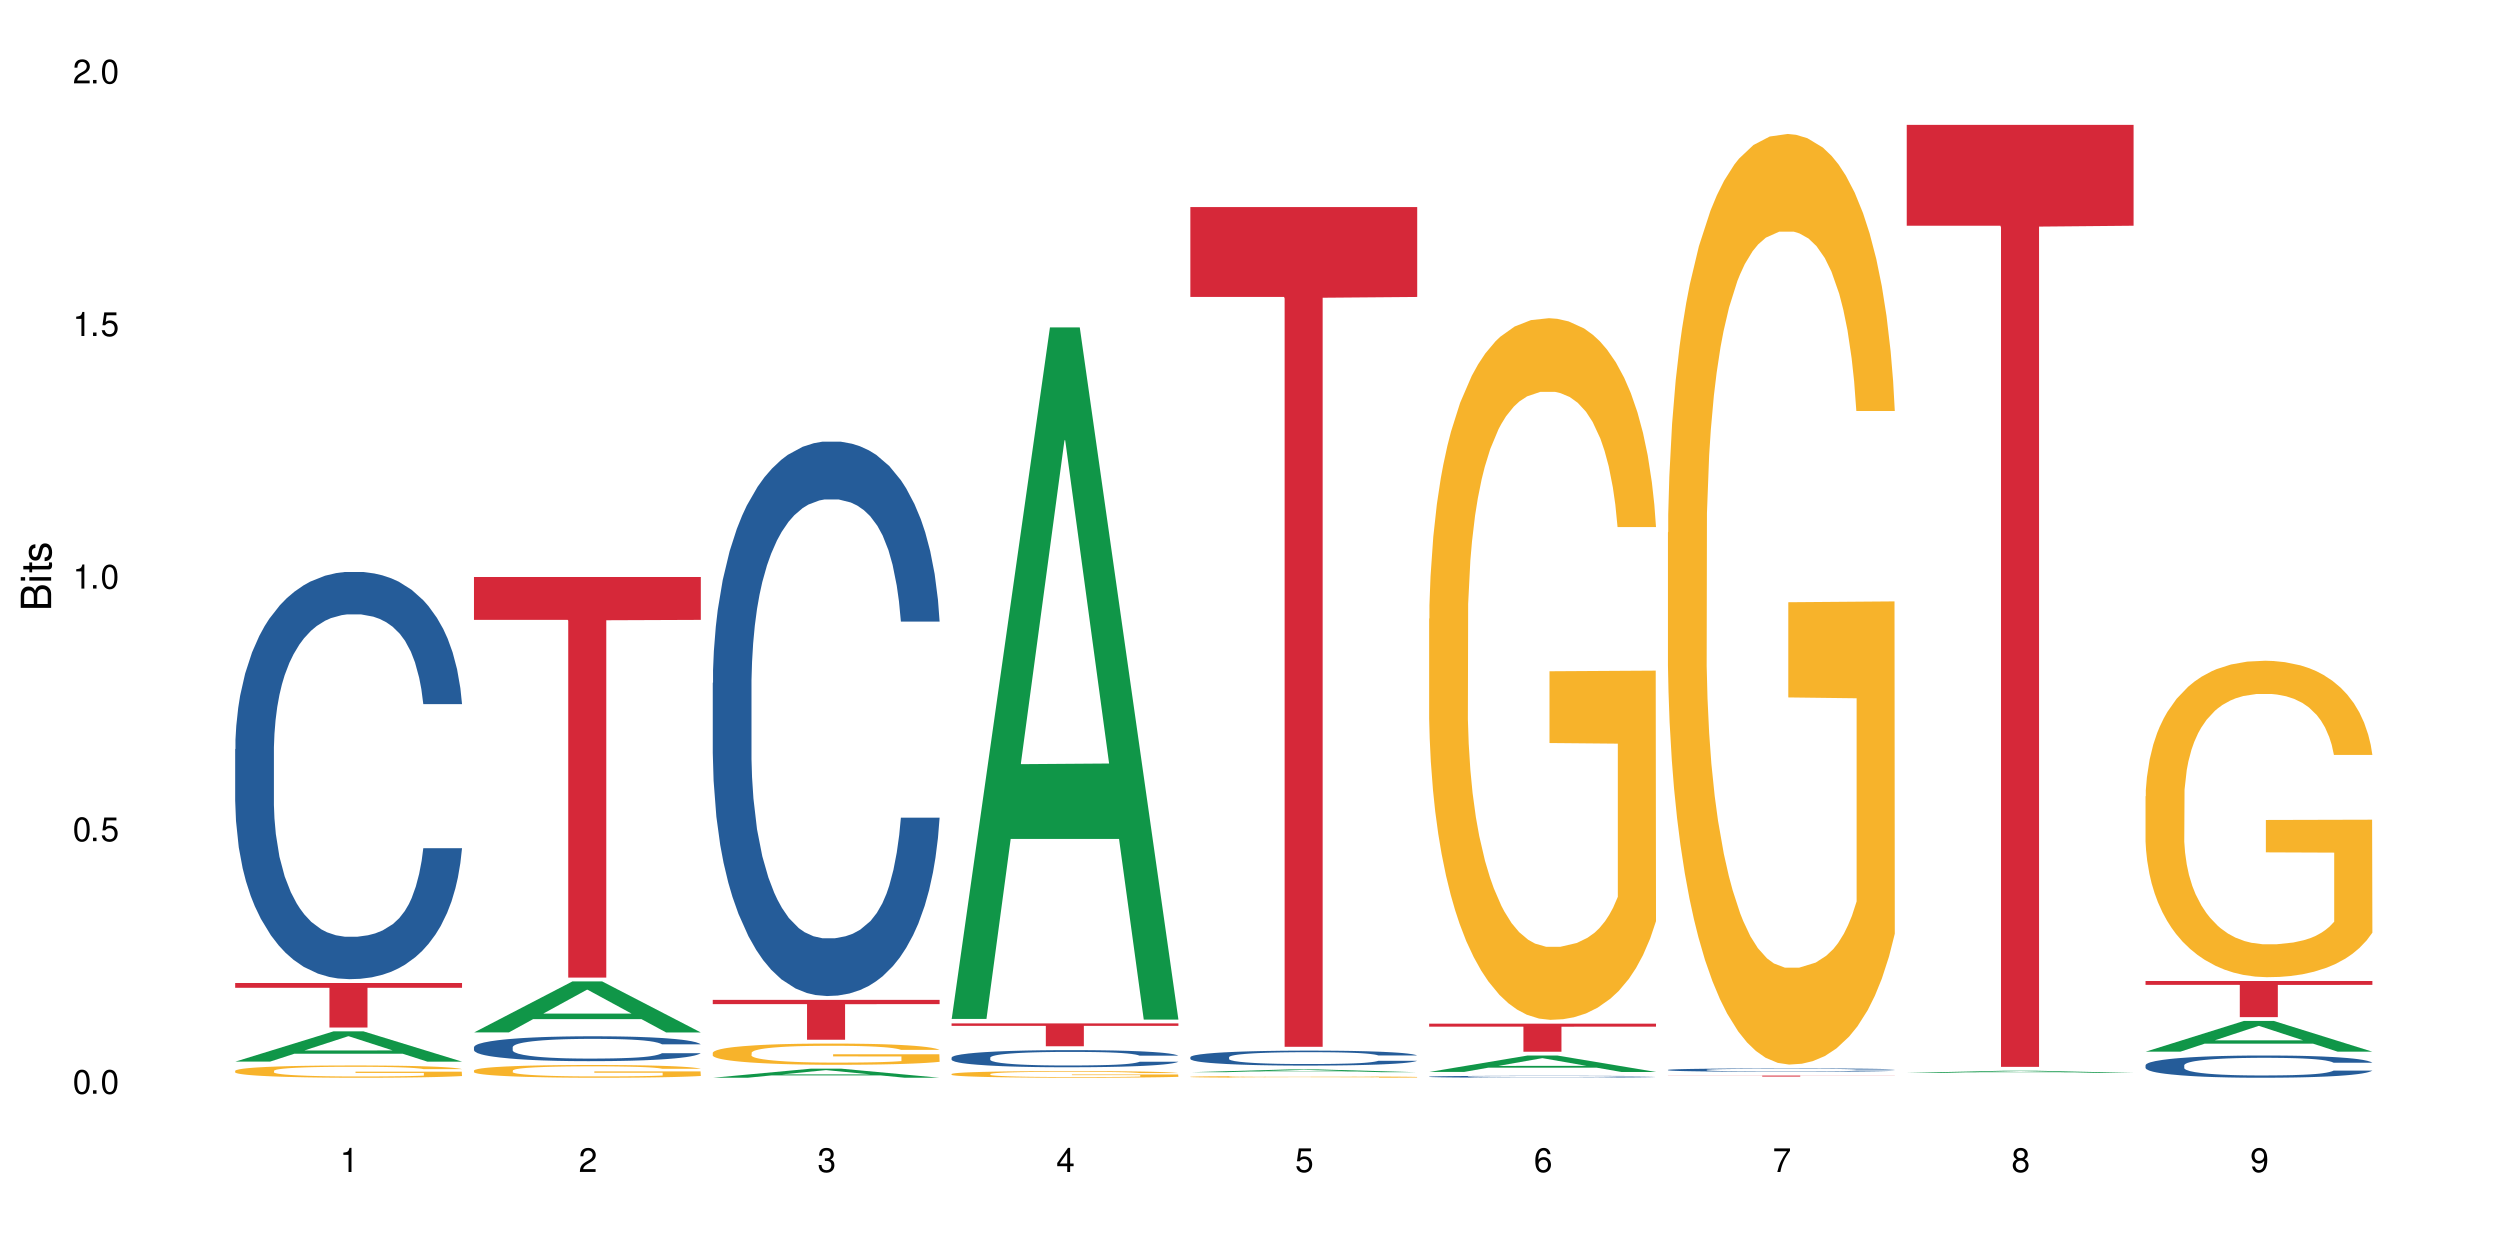 <?xml version="1.0" encoding="UTF-8"?>
<svg xmlns="http://www.w3.org/2000/svg" xmlns:xlink="http://www.w3.org/1999/xlink" width="720" height="360" viewBox="0 0 720 360">
<defs>
<g>
<g id="glyph-0-0">
</g>
<g id="glyph-0-1">
<path d="M 2.641 -6.938 C 2 -6.938 1.422 -6.656 1.078 -6.172 C 0.641 -5.562 0.406 -4.641 0.406 -3.359 C 0.406 -1.016 1.188 0.219 2.641 0.219 C 4.078 0.219 4.859 -1.016 4.859 -3.297 C 4.859 -4.641 4.656 -5.547 4.203 -6.172 C 3.844 -6.656 3.281 -6.938 2.641 -6.938 Z M 2.641 -6.188 C 3.547 -6.188 4 -5.25 4 -3.375 C 4 -1.406 3.562 -0.484 2.625 -0.484 C 1.734 -0.484 1.281 -1.438 1.281 -3.344 C 1.281 -5.25 1.734 -6.188 2.641 -6.188 Z M 2.641 -6.188 "/>
</g>
<g id="glyph-0-2">
<path d="M 1.828 -1 L 0.828 -1 L 0.828 0 L 1.828 0 Z M 1.828 -1 "/>
</g>
<g id="glyph-0-3">
<path d="M 4.562 -6.797 L 1.062 -6.797 L 0.547 -3.094 L 1.328 -3.094 C 1.719 -3.562 2.047 -3.734 2.578 -3.734 C 3.484 -3.734 4.062 -3.109 4.062 -2.094 C 4.062 -1.125 3.484 -0.531 2.578 -0.531 C 1.828 -0.531 1.375 -0.906 1.188 -1.672 L 0.328 -1.672 C 0.453 -1.109 0.547 -0.844 0.75 -0.594 C 1.125 -0.078 1.828 0.219 2.594 0.219 C 3.969 0.219 4.922 -0.781 4.922 -2.219 C 4.922 -3.562 4.031 -4.484 2.719 -4.484 C 2.25 -4.484 1.859 -4.359 1.469 -4.062 L 1.734 -5.969 L 4.562 -5.969 Z M 4.562 -6.797 "/>
</g>
<g id="glyph-0-4">
<path d="M 2.484 -4.938 L 2.484 0 L 3.328 0 L 3.328 -6.938 L 2.766 -6.938 C 2.469 -5.875 2.281 -5.734 0.984 -5.562 L 0.984 -4.938 Z M 2.484 -4.938 "/>
</g>
<g id="glyph-0-5">
<path d="M 4.859 -0.828 L 1.281 -0.828 C 1.359 -1.406 1.672 -1.781 2.5 -2.281 L 3.469 -2.828 C 4.406 -3.344 4.906 -4.062 4.906 -4.906 C 4.906 -5.484 4.672 -6.031 4.266 -6.406 C 3.859 -6.766 3.375 -6.938 2.719 -6.938 C 1.859 -6.938 1.219 -6.625 0.844 -6.031 C 0.609 -5.672 0.5 -5.234 0.484 -4.531 L 1.328 -4.531 C 1.359 -5.016 1.406 -5.281 1.531 -5.516 C 1.75 -5.938 2.188 -6.203 2.703 -6.203 C 3.469 -6.203 4.031 -5.641 4.031 -4.891 C 4.031 -4.344 3.719 -3.859 3.125 -3.516 L 2.234 -3 C 0.812 -2.172 0.406 -1.531 0.328 -0.016 L 4.859 -0.016 Z M 4.859 -0.828 "/>
</g>
<g id="glyph-0-6">
<path d="M 2.125 -3.188 L 2.578 -3.188 C 3.5 -3.188 3.984 -2.766 3.984 -1.922 C 3.984 -1.062 3.469 -0.531 2.594 -0.531 C 1.656 -0.531 1.203 -1 1.156 -2.016 L 0.312 -2.016 C 0.344 -1.453 0.438 -1.094 0.609 -0.781 C 0.953 -0.109 1.625 0.219 2.547 0.219 C 3.953 0.219 4.859 -0.625 4.859 -1.938 C 4.859 -2.828 4.516 -3.297 3.703 -3.594 C 4.344 -3.844 4.656 -4.328 4.656 -5.031 C 4.656 -6.219 3.875 -6.938 2.578 -6.938 C 1.203 -6.938 0.484 -6.172 0.453 -4.703 L 1.297 -4.703 C 1.312 -5.125 1.344 -5.359 1.453 -5.578 C 1.641 -5.969 2.062 -6.203 2.594 -6.203 C 3.344 -6.203 3.797 -5.75 3.797 -5 C 3.797 -4.516 3.609 -4.219 3.25 -4.047 C 3.016 -3.953 2.703 -3.922 2.125 -3.906 Z M 2.125 -3.188 "/>
</g>
<g id="glyph-0-7">
<path d="M 3.141 -1.672 L 3.141 0 L 3.984 0 L 3.984 -1.672 L 4.984 -1.672 L 4.984 -2.438 L 3.984 -2.438 L 3.984 -6.938 L 3.359 -6.938 L 0.266 -2.578 L 0.266 -1.672 Z M 3.141 -2.438 L 1 -2.438 L 3.141 -5.5 Z M 3.141 -2.438 "/>
</g>
<g id="glyph-0-8">
<path d="M 4.781 -5.125 C 4.609 -6.266 3.891 -6.938 2.844 -6.938 C 2.094 -6.938 1.422 -6.578 1.031 -5.953 C 0.594 -5.266 0.406 -4.422 0.406 -3.172 C 0.406 -2 0.578 -1.25 0.984 -0.641 C 1.359 -0.078 1.953 0.219 2.703 0.219 C 3.984 0.219 4.922 -0.75 4.922 -2.094 C 4.922 -3.375 4.062 -4.281 2.844 -4.281 C 2.172 -4.281 1.641 -4.031 1.281 -3.516 C 1.281 -5.234 1.828 -6.188 2.797 -6.188 C 3.391 -6.188 3.797 -5.797 3.938 -5.125 Z M 2.734 -3.531 C 3.547 -3.531 4.062 -2.953 4.062 -2.031 C 4.062 -1.156 3.484 -0.531 2.703 -0.531 C 1.922 -0.531 1.328 -1.188 1.328 -2.078 C 1.328 -2.938 1.906 -3.531 2.734 -3.531 Z M 2.734 -3.531 "/>
</g>
<g id="glyph-0-9">
<path d="M 4.984 -6.797 L 0.438 -6.797 L 0.438 -5.969 L 4.109 -5.969 C 2.5 -3.656 1.828 -2.234 1.328 0 L 2.219 0 C 2.594 -2.172 3.453 -4.047 4.984 -6.094 Z M 4.984 -6.797 "/>
</g>
<g id="glyph-0-10">
<path d="M 3.75 -3.656 C 4.469 -4.094 4.688 -4.438 4.688 -5.078 C 4.688 -6.172 3.844 -6.938 2.641 -6.938 C 1.438 -6.938 0.594 -6.172 0.594 -5.094 C 0.594 -4.438 0.812 -4.094 1.516 -3.656 C 0.734 -3.266 0.359 -2.703 0.359 -1.922 C 0.359 -0.656 1.281 0.219 2.641 0.219 C 3.984 0.219 4.922 -0.656 4.922 -1.922 C 4.922 -2.703 4.531 -3.266 3.75 -3.656 Z M 2.641 -6.188 C 3.359 -6.188 3.812 -5.75 3.812 -5.062 C 3.812 -4.406 3.344 -3.984 2.641 -3.984 C 1.922 -3.984 1.453 -4.406 1.453 -5.078 C 1.453 -5.75 1.922 -6.188 2.641 -6.188 Z M 2.641 -3.266 C 3.484 -3.266 4.062 -2.719 4.062 -1.906 C 4.062 -1.078 3.484 -0.531 2.625 -0.531 C 1.797 -0.531 1.219 -1.094 1.219 -1.906 C 1.219 -2.719 1.781 -3.266 2.641 -3.266 Z M 2.641 -3.266 "/>
</g>
<g id="glyph-0-11">
<path d="M 0.516 -1.578 C 0.672 -0.453 1.406 0.219 2.438 0.219 C 3.188 0.219 3.859 -0.141 4.266 -0.766 C 4.688 -1.453 4.891 -2.297 4.891 -3.547 C 4.891 -4.719 4.703 -5.453 4.312 -6.078 C 3.938 -6.641 3.344 -6.938 2.594 -6.938 C 1.297 -6.938 0.359 -5.969 0.359 -4.625 C 0.359 -3.344 1.234 -2.453 2.453 -2.453 C 3.094 -2.453 3.578 -2.672 4.016 -3.203 C 4 -1.484 3.469 -0.531 2.5 -0.531 C 1.906 -0.531 1.484 -0.906 1.359 -1.578 Z M 2.578 -6.203 C 3.375 -6.203 3.969 -5.531 3.969 -4.641 C 3.969 -3.797 3.391 -3.188 2.547 -3.188 C 1.734 -3.188 1.234 -3.766 1.234 -4.688 C 1.234 -5.562 1.797 -6.203 2.578 -6.203 Z M 2.578 -6.203 "/>
</g>
<g id="glyph-1-0">
</g>
<g id="glyph-1-1">
<path d="M 0 -0.953 L 0 -4.891 C 0 -5.719 -0.234 -6.344 -0.734 -6.797 C -1.188 -7.234 -1.812 -7.469 -2.5 -7.469 C -3.547 -7.469 -4.188 -7 -4.625 -5.875 C -4.984 -6.688 -5.625 -7.094 -6.531 -7.094 C -7.172 -7.094 -7.734 -6.859 -8.141 -6.391 C -8.562 -5.922 -8.75 -5.344 -8.75 -4.5 L -8.75 -0.953 Z M -4.984 -2.062 L -7.766 -2.062 L -7.766 -4.219 C -7.766 -4.844 -7.688 -5.203 -7.453 -5.5 C -7.219 -5.812 -6.859 -5.969 -6.375 -5.969 C -5.891 -5.969 -5.531 -5.812 -5.297 -5.5 C -5.062 -5.203 -4.984 -4.844 -4.984 -4.219 Z M -0.984 -2.062 L -4 -2.062 L -4 -4.781 C -4 -5.766 -3.438 -6.359 -2.484 -6.359 C -1.547 -6.359 -0.984 -5.766 -0.984 -4.781 Z M -0.984 -2.062 "/>
</g>
<g id="glyph-1-2">
<path d="M -6.281 -1.797 L -6.281 -0.797 L 0 -0.797 L 0 -1.797 Z M -8.75 -1.797 L -8.75 -0.797 L -7.484 -0.797 L -7.484 -1.797 Z M -8.75 -1.797 "/>
</g>
<g id="glyph-1-3">
<path d="M -6.281 -3.047 L -6.281 -2.016 L -8.016 -2.016 L -8.016 -1.016 L -6.281 -1.016 L -6.281 -0.172 L -5.469 -0.172 L -5.469 -1.016 L -0.719 -1.016 C -0.078 -1.016 0.281 -1.453 0.281 -2.234 C 0.281 -2.5 0.25 -2.719 0.188 -3.047 L -0.641 -3.047 C -0.609 -2.906 -0.594 -2.766 -0.594 -2.562 C -0.594 -2.141 -0.719 -2.016 -1.156 -2.016 L -5.469 -2.016 L -5.469 -3.047 Z M -6.281 -3.047 "/>
</g>
<g id="glyph-1-4">
<path d="M -4.531 -5.25 C -5.766 -5.25 -6.469 -4.422 -6.469 -2.969 C -6.469 -1.516 -5.719 -0.562 -4.547 -0.562 C -3.562 -0.562 -3.094 -1.062 -2.734 -2.562 L -2.516 -3.484 C -2.344 -4.188 -2.094 -4.469 -1.641 -4.469 C -1.047 -4.469 -0.641 -3.875 -0.641 -3 C -0.641 -2.453 -0.797 -2 -1.062 -1.75 C -1.25 -1.594 -1.422 -1.531 -1.875 -1.469 L -1.875 -0.406 C -0.422 -0.453 0.281 -1.266 0.281 -2.922 C 0.281 -4.5 -0.5 -5.516 -1.719 -5.516 C -2.656 -5.516 -3.172 -4.984 -3.469 -3.734 L -3.703 -2.766 C -3.891 -1.953 -4.156 -1.609 -4.594 -1.609 C -5.188 -1.609 -5.547 -2.125 -5.547 -2.938 C -5.547 -3.75 -5.203 -4.172 -4.531 -4.203 Z M -4.531 -5.25 "/>
</g>
</g>
</defs>
<rect x="-72" y="-36" width="864" height="432" fill="rgb(100%, 100%, 100%)" fill-opacity="1"/>
<path fill-rule="nonzero" fill="rgb(6.275%, 58.824%, 28.235%)" fill-opacity="1" d="M 67.73 305.746 L 67.801 305.738 L 96.07 297.023 L 104.656 297.023 L 133.066 305.754 L 123.082 305.754 L 115.965 303.477 L 84.762 303.477 L 77.781 305.746 L 67.73 305.746 L 87.766 302.535 L 113.102 302.523 L 100.469 298.449 L 100.328 298.441 L 100.188 298.465 L 87.695 302.523 L 87.766 302.535 Z M 67.73 305.746 "/>
<path fill-rule="nonzero" fill="rgb(14.51%, 36.078%, 60%)" fill-opacity="1" d="M 67.73 215.758 L 67.812 215.648 L 67.812 213.078 L 68.051 209.004 L 68.605 203.859 L 69.164 200.32 L 70.598 193.996 L 72.59 187.883 L 74.664 183.168 L 76.176 180.379 L 77.531 178.238 L 80.637 174.27 L 82.629 172.234 L 84.781 170.41 L 87.41 168.59 L 89.324 167.516 L 93.625 165.801 L 96.812 165.051 L 99.281 164.73 L 104.621 164.73 L 107.809 165.16 L 110.117 165.695 L 112.668 166.551 L 114.82 167.516 L 118.562 169.875 L 121.91 172.875 L 123.426 174.594 L 125.816 177.914 L 127.648 181.133 L 128.922 183.918 L 130.355 187.883 L 131.629 192.707 L 132.586 198.176 L 133.066 202.785 L 121.91 202.785 L 121.352 198.496 L 120.715 195.176 L 119.52 190.777 L 118.324 187.672 L 116.652 184.562 L 115.137 182.523 L 113.066 180.488 L 111.234 179.203 L 109.32 178.238 L 107.488 177.594 L 103.984 176.949 L 99.922 176.949 L 98.406 177.164 L 95.297 178.023 L 93.625 178.773 L 91.234 180.273 L 89.562 181.668 L 87.57 183.812 L 86.215 185.633 L 84.543 188.422 L 83.348 190.887 L 81.992 194.426 L 81.195 197.105 L 80.48 200.105 L 79.84 203.645 L 79.363 207.395 L 79.043 211.363 L 78.887 215.219 L 78.887 231.836 L 79.043 235.695 L 79.441 240.199 L 80.48 246.738 L 81.992 252.418 L 83.746 256.922 L 85.418 260.137 L 86.375 261.637 L 87.648 263.352 L 89.641 265.496 L 92.512 267.641 L 94.184 268.5 L 96.734 269.355 L 99.363 269.785 L 102.867 269.785 L 105.977 269.355 L 108.047 268.82 L 110.199 267.961 L 113.145 266.141 L 114.98 264.426 L 116.57 262.387 L 117.766 260.352 L 118.562 258.637 L 119.758 255.312 L 120.715 251.668 L 121.434 247.918 L 121.91 244.273 L 133.066 244.273 L 132.586 248.559 L 131.871 252.742 L 131.152 255.848 L 130.039 259.602 L 128.762 262.926 L 126.93 266.676 L 125.418 269.141 L 123.426 271.82 L 121.59 273.859 L 119.602 275.68 L 116.652 277.824 L 114.738 278.898 L 112.668 279.863 L 110.199 280.719 L 107.09 281.469 L 103.746 281.898 L 100.637 282.004 L 97.289 281.793 L 94.82 281.363 L 91.555 280.398 L 87.492 278.469 L 84.543 276.43 L 82.23 274.395 L 80.238 272.25 L 78.008 269.355 L 75.141 264.641 L 73.387 260.996 L 72.191 257.992 L 70.84 253.812 L 69.883 250.059 L 68.766 244.059 L 67.969 236.445 L 67.73 230.551 Z M 67.73 215.758 "/>
<path fill-rule="nonzero" fill="rgb(96.863%, 70.196%, 16.863%)" fill-opacity="1" d="M 67.73 308.371 L 67.812 308.371 L 67.812 308.305 L 68.129 308.16 L 68.926 307.961 L 69.961 307.793 L 71.078 307.664 L 71.793 307.598 L 72.988 307.5 L 74.023 307.43 L 76.656 307.285 L 80 307.148 L 81.832 307.09 L 83.906 307.035 L 86.852 306.973 L 88.207 306.953 L 92.352 306.898 L 97.051 306.867 L 102.23 306.859 L 104.621 306.859 L 107.887 306.875 L 112.348 306.91 L 114.898 306.941 L 116.891 306.973 L 118.961 307.016 L 121.512 307.082 L 123.902 307.156 L 125.816 307.234 L 127.727 307.332 L 129.32 307.438 L 130.676 307.551 L 131.871 307.684 L 132.586 307.797 L 133.066 307.91 L 121.988 307.91 L 121.352 307.797 L 120.637 307.711 L 119.441 307.605 L 118.246 307.527 L 117.051 307.465 L 114.82 307.383 L 112.906 307.328 L 110.516 307.285 L 108.207 307.254 L 105.578 307.234 L 103.984 307.23 L 99.762 307.23 L 95.938 307.25 L 93.707 307.277 L 92.113 307.305 L 89.879 307.352 L 88.527 307.391 L 87.73 307.418 L 85.34 307.516 L 83.746 307.605 L 82.871 307.668 L 81.754 307.766 L 80.957 307.852 L 80.082 307.98 L 79.602 308.078 L 78.965 308.297 L 78.887 308.879 L 79.125 309.004 L 79.602 309.133 L 80.238 309.25 L 81.195 309.375 L 82.152 309.469 L 83.824 309.594 L 85.258 309.676 L 86.375 309.73 L 88.527 309.82 L 89.402 309.848 L 91.473 309.906 L 93.625 309.953 L 96.254 309.992 L 98.246 310.012 L 101.434 310.027 L 105.496 310.027 L 110.277 310.008 L 113.305 309.98 L 115.379 309.953 L 116.73 309.934 L 118.406 309.898 L 119.602 309.863 L 120.715 309.828 L 122.07 309.773 L 122.07 309.004 L 102.391 309 L 102.391 308.637 L 132.984 308.633 L 133.066 309.898 L 131.391 309.984 L 129.32 310.066 L 127.328 310.133 L 125.258 310.188 L 122.309 310.25 L 119.918 310.289 L 116.254 310.332 L 112.906 310.363 L 109.402 310.383 L 106.293 310.391 L 102.629 310.395 L 99.363 310.387 L 95.855 310.367 L 93.066 310.344 L 90.52 310.309 L 87.969 310.27 L 84.781 310.199 L 82.711 310.145 L 80.559 310.078 L 78.406 309.996 L 76.496 309.91 L 75.219 309.844 L 73.945 309.766 L 72.59 309.668 L 71.316 309.559 L 70.359 309.457 L 69.484 309.344 L 68.848 309.238 L 68.211 309.094 L 67.891 308.977 L 67.73 308.875 Z M 67.73 308.371 "/>
<path fill-rule="nonzero" fill="rgb(83.922%, 15.686%, 22.353%)" fill-opacity="1" d="M 67.73 283.109 L 133.066 283.109 L 133.066 284.48 L 105.836 284.492 L 105.836 295.922 L 94.879 295.922 L 94.879 284.504 L 94.723 284.48 L 67.73 284.48 Z M 67.73 283.109 "/>
<path fill-rule="nonzero" fill="rgb(6.275%, 58.824%, 28.235%)" fill-opacity="1" d="M 136.504 297.336 L 136.574 297.324 L 164.844 282.652 L 173.43 282.652 L 201.836 297.352 L 191.855 297.352 L 184.738 293.512 L 153.535 293.512 L 146.555 297.336 L 136.504 297.336 L 156.535 291.926 L 181.875 291.914 L 169.242 285.055 L 169.102 285.039 L 168.961 285.082 L 156.469 291.914 L 156.535 291.926 Z M 136.504 297.336 "/>
<path fill-rule="nonzero" fill="rgb(14.51%, 36.078%, 60%)" fill-opacity="1" d="M 136.504 301.57 L 136.582 301.562 L 136.582 301.406 L 136.824 301.156 L 137.379 300.844 L 137.938 300.625 L 139.371 300.242 L 141.363 299.867 L 143.434 299.578 L 144.949 299.41 L 146.305 299.277 L 149.41 299.035 L 151.402 298.91 L 153.555 298.801 L 156.184 298.688 L 158.098 298.621 L 162.398 298.52 L 165.586 298.473 L 168.055 298.453 L 173.395 298.453 L 176.582 298.477 L 178.891 298.512 L 181.441 298.562 L 183.594 298.621 L 187.336 298.766 L 190.684 298.949 L 192.195 299.055 L 194.586 299.258 L 196.418 299.453 L 197.695 299.625 L 199.129 299.867 L 200.402 300.16 L 201.359 300.496 L 201.836 300.777 L 190.684 300.777 L 190.125 300.516 L 189.488 300.312 L 188.293 300.043 L 187.098 299.855 L 185.426 299.664 L 183.91 299.539 L 181.84 299.414 L 180.008 299.336 L 178.094 299.277 L 176.262 299.238 L 172.758 299.199 L 168.691 299.199 L 167.18 299.211 L 164.07 299.266 L 162.398 299.309 L 160.008 299.402 L 158.336 299.488 L 156.344 299.617 L 154.988 299.73 L 153.316 299.898 L 152.121 300.051 L 150.766 300.266 L 149.969 300.43 L 149.25 300.613 L 148.613 300.828 L 148.137 301.059 L 147.816 301.301 L 147.66 301.539 L 147.66 302.551 L 147.816 302.789 L 148.215 303.062 L 149.25 303.461 L 150.766 303.809 L 152.52 304.086 L 154.191 304.281 L 155.148 304.375 L 156.422 304.477 L 158.414 304.609 L 161.281 304.738 L 162.957 304.793 L 165.504 304.844 L 168.137 304.871 L 171.641 304.871 L 174.746 304.844 L 176.82 304.812 L 178.973 304.758 L 181.918 304.648 L 183.75 304.543 L 185.344 304.418 L 186.539 304.293 L 187.336 304.191 L 188.531 303.988 L 189.488 303.766 L 190.203 303.535 L 190.684 303.312 L 201.836 303.312 L 201.359 303.574 L 200.645 303.828 L 199.926 304.02 L 198.809 304.25 L 197.535 304.453 L 195.703 304.68 L 194.188 304.832 L 192.195 304.996 L 190.363 305.121 L 188.371 305.23 L 185.426 305.363 L 183.512 305.426 L 181.441 305.488 L 178.973 305.539 L 175.863 305.586 L 172.516 305.609 L 169.41 305.617 L 166.062 305.605 L 163.594 305.578 L 160.328 305.52 L 156.262 305.402 L 153.316 305.277 L 151.004 305.152 L 149.012 305.023 L 146.781 304.844 L 143.914 304.555 L 142.16 304.332 L 140.965 304.152 L 139.609 303.895 L 138.656 303.664 L 137.539 303.301 L 136.742 302.832 L 136.504 302.473 Z M 136.504 301.57 "/>
<path fill-rule="nonzero" fill="rgb(96.863%, 70.196%, 16.863%)" fill-opacity="1" d="M 136.504 308.293 L 136.582 308.289 L 136.582 308.223 L 136.902 308.07 L 137.699 307.863 L 138.734 307.691 L 139.852 307.559 L 140.566 307.488 L 141.762 307.387 L 142.797 307.312 L 145.426 307.164 L 148.773 307.023 L 150.605 306.961 L 152.68 306.902 L 155.625 306.84 L 156.98 306.816 L 161.125 306.762 L 165.824 306.73 L 171.004 306.719 L 173.395 306.723 L 176.66 306.738 L 181.121 306.773 L 183.672 306.809 L 185.664 306.84 L 187.734 306.883 L 190.285 306.953 L 192.676 307.031 L 194.586 307.113 L 196.5 307.215 L 198.094 307.32 L 199.449 307.438 L 200.645 307.578 L 201.359 307.695 L 201.836 307.812 L 190.762 307.812 L 190.125 307.695 L 189.41 307.605 L 188.215 307.496 L 187.02 307.414 L 185.824 307.352 L 183.594 307.262 L 181.68 307.211 L 179.289 307.164 L 176.98 307.133 L 174.348 307.113 L 172.758 307.105 L 168.535 307.105 L 164.707 307.129 L 162.477 307.156 L 160.883 307.184 L 158.652 307.234 L 157.301 307.273 L 156.504 307.301 L 154.113 307.402 L 152.52 307.5 L 151.641 307.562 L 150.527 307.664 L 149.73 307.754 L 148.852 307.887 L 148.375 307.988 L 147.738 308.215 L 147.66 308.82 L 147.898 308.949 L 148.375 309.086 L 149.012 309.207 L 149.969 309.332 L 150.926 309.43 L 152.598 309.562 L 154.031 309.648 L 155.148 309.707 L 157.301 309.797 L 158.176 309.828 L 160.246 309.887 L 162.398 309.934 L 165.027 309.977 L 167.02 309.996 L 170.207 310.012 L 174.27 310.012 L 179.051 309.992 L 182.078 309.965 L 184.148 309.938 L 185.504 309.914 L 187.176 309.879 L 188.371 309.844 L 189.488 309.809 L 190.844 309.75 L 190.844 308.949 L 171.164 308.945 L 171.164 308.57 L 201.758 308.566 L 201.836 309.879 L 200.164 309.969 L 198.094 310.055 L 196.102 310.121 L 194.031 310.18 L 191.082 310.242 L 188.691 310.285 L 185.027 310.332 L 181.68 310.359 L 178.176 310.379 L 175.066 310.391 L 171.402 310.395 L 168.137 310.387 L 164.629 310.367 L 161.84 310.34 L 159.289 310.309 L 156.742 310.262 L 153.555 310.191 L 151.484 310.137 L 149.332 310.066 L 147.18 309.98 L 145.27 309.891 L 143.992 309.82 L 142.719 309.738 L 141.363 309.641 L 140.09 309.523 L 139.133 309.422 L 138.258 309.305 L 137.617 309.191 L 136.98 309.043 L 136.664 308.922 L 136.504 308.816 Z M 136.504 308.293 "/>
<path fill-rule="nonzero" fill="rgb(83.922%, 15.686%, 22.353%)" fill-opacity="1" d="M 136.504 166.176 L 201.836 166.176 L 201.836 178.523 L 174.609 178.633 L 174.609 281.551 L 163.652 281.551 L 163.652 178.742 L 163.496 178.523 L 136.504 178.523 Z M 136.504 166.176 "/>
<path fill-rule="nonzero" fill="rgb(6.275%, 58.824%, 28.235%)" fill-opacity="1" d="M 205.277 310.391 L 205.348 310.391 L 233.617 307.77 L 242.203 307.77 L 270.609 310.395 L 260.629 310.395 L 253.508 309.707 L 222.309 309.707 L 215.328 310.391 L 205.277 310.391 L 225.309 309.426 L 250.648 309.422 L 238.012 308.199 L 237.875 308.195 L 237.734 308.203 L 225.238 309.422 L 225.309 309.426 Z M 205.277 310.391 "/>
<path fill-rule="nonzero" fill="rgb(14.51%, 36.078%, 60%)" fill-opacity="1" d="M 205.277 196.672 L 205.355 196.527 L 205.355 193.023 L 205.594 187.48 L 206.152 180.473 L 206.711 175.66 L 208.145 167.047 L 210.137 158.73 L 212.207 152.309 L 213.723 148.516 L 215.078 145.594 L 218.184 140.195 L 220.176 137.422 L 222.328 134.941 L 224.957 132.461 L 226.867 131 L 231.172 128.668 L 234.359 127.645 L 236.828 127.207 L 242.168 127.207 L 245.352 127.789 L 247.664 128.52 L 250.215 129.688 L 252.363 131 L 256.109 134.211 L 259.457 138.297 L 260.969 140.633 L 263.359 145.156 L 265.191 149.535 L 266.469 153.328 L 267.902 158.73 L 269.176 165.297 L 270.133 172.738 L 270.609 179.016 L 259.457 179.016 L 258.898 173.176 L 258.262 168.652 L 257.066 162.672 L 255.871 158.438 L 254.195 154.207 L 252.684 151.434 L 250.613 148.66 L 248.777 146.91 L 246.867 145.594 L 245.035 144.719 L 241.527 143.844 L 237.465 143.844 L 235.953 144.137 L 232.844 145.305 L 231.172 146.324 L 228.781 148.367 L 227.109 150.266 L 225.117 153.184 L 223.762 155.664 L 222.09 159.461 L 220.895 162.816 L 219.539 167.633 L 218.742 171.281 L 218.023 175.367 L 217.387 180.184 L 216.91 185.289 L 216.59 190.691 L 216.43 195.945 L 216.43 218.562 L 216.59 223.816 L 216.988 229.949 L 218.023 238.848 L 219.539 246.586 L 221.293 252.715 L 222.965 257.09 L 223.922 259.137 L 225.195 261.469 L 227.188 264.387 L 230.055 267.309 L 231.73 268.477 L 234.277 269.641 L 236.906 270.227 L 240.414 270.227 L 243.52 269.641 L 245.594 268.914 L 247.742 267.746 L 250.691 265.266 L 252.523 262.93 L 254.117 260.156 L 255.312 257.383 L 256.109 255.047 L 257.305 250.523 L 258.262 245.562 L 258.977 240.453 L 259.457 235.492 L 270.609 235.492 L 270.133 241.332 L 269.414 247.023 L 268.699 251.254 L 267.582 256.363 L 266.309 260.887 L 264.477 265.992 L 262.961 269.352 L 260.969 273 L 259.137 275.773 L 257.145 278.254 L 254.195 281.172 L 252.285 282.629 L 250.215 283.945 L 247.742 285.113 L 244.637 286.133 L 241.289 286.719 L 238.184 286.863 L 234.836 286.57 L 232.367 285.988 L 229.098 284.676 L 225.035 282.047 L 222.09 279.273 L 219.777 276.5 L 217.785 273.582 L 215.555 269.641 L 212.688 263.223 L 210.934 258.258 L 209.738 254.172 L 208.383 248.48 L 207.426 243.375 L 206.312 235.199 L 205.516 224.84 L 205.277 216.812 Z M 205.277 196.672 "/>
<path fill-rule="nonzero" fill="rgb(96.863%, 70.196%, 16.863%)" fill-opacity="1" d="M 205.277 303.168 L 205.355 303.16 L 205.355 303.051 L 205.676 302.797 L 206.473 302.453 L 207.508 302.168 L 208.621 301.945 L 209.34 301.824 L 210.535 301.66 L 211.57 301.535 L 214.199 301.285 L 217.547 301.051 L 219.379 300.949 L 221.449 300.855 L 224.398 300.746 L 225.754 300.707 L 229.895 300.617 L 234.598 300.562 L 239.777 300.547 L 242.168 300.551 L 245.434 300.574 L 249.895 300.637 L 252.445 300.691 L 254.438 300.746 L 256.508 300.82 L 259.059 300.934 L 261.449 301.066 L 263.359 301.199 L 265.273 301.367 L 266.867 301.547 L 268.219 301.742 L 269.414 301.977 L 270.133 302.172 L 270.609 302.367 L 259.535 302.367 L 258.898 302.172 L 258.18 302.023 L 256.984 301.836 L 255.789 301.703 L 254.594 301.598 L 252.363 301.453 L 250.453 301.363 L 248.062 301.285 L 245.75 301.234 L 243.121 301.199 L 241.527 301.188 L 237.305 301.188 L 233.48 301.227 L 231.25 301.273 L 229.656 301.316 L 227.426 301.402 L 226.07 301.469 L 225.273 301.512 L 222.883 301.688 L 221.293 301.844 L 220.414 301.949 L 219.301 302.117 L 218.504 302.27 L 217.625 302.492 L 217.148 302.66 L 216.512 303.039 L 216.43 304.047 L 216.672 304.258 L 217.148 304.488 L 217.785 304.688 L 218.742 304.898 L 219.699 305.062 L 221.371 305.281 L 222.805 305.426 L 223.922 305.52 L 226.07 305.672 L 226.949 305.723 L 229.02 305.824 L 231.172 305.902 L 233.801 305.969 L 235.793 306 L 238.98 306.027 L 243.043 306.027 L 247.824 305.996 L 250.852 305.949 L 252.922 305.906 L 254.277 305.867 L 255.949 305.805 L 257.145 305.75 L 258.262 305.688 L 259.613 305.594 L 259.613 304.258 L 239.934 304.25 L 239.934 303.625 L 270.531 303.621 L 270.609 305.805 L 268.938 305.957 L 266.867 306.102 L 264.875 306.215 L 262.801 306.309 L 259.855 306.414 L 257.465 306.48 L 253.801 306.559 L 250.453 306.609 L 246.945 306.645 L 243.84 306.66 L 240.176 306.668 L 236.906 306.656 L 233.402 306.621 L 230.613 306.578 L 228.062 306.52 L 225.516 306.449 L 222.328 306.332 L 220.254 306.234 L 218.105 306.117 L 215.953 305.98 L 214.039 305.828 L 212.766 305.711 L 211.492 305.578 L 210.137 305.41 L 208.863 305.219 L 207.906 305.047 L 207.027 304.852 L 206.391 304.664 L 205.754 304.414 L 205.438 304.211 L 205.277 304.039 Z M 205.277 303.168 "/>
<path fill-rule="nonzero" fill="rgb(83.922%, 15.686%, 22.353%)" fill-opacity="1" d="M 205.277 287.965 L 270.609 287.965 L 270.609 289.195 L 243.383 289.203 L 243.383 299.445 L 232.426 299.445 L 232.426 289.215 L 232.266 289.195 L 205.277 289.195 Z M 205.277 287.965 "/>
<path fill-rule="nonzero" fill="rgb(6.275%, 58.824%, 28.235%)" fill-opacity="1" d="M 274.051 293.457 L 274.117 293.27 L 302.387 94.285 L 310.973 94.285 L 339.383 293.645 L 329.402 293.645 L 322.281 241.605 L 291.082 241.605 L 284.102 293.457 L 274.051 293.457 L 294.082 220.078 L 319.422 219.891 L 306.785 126.855 L 306.645 126.672 L 306.508 127.23 L 294.012 219.891 L 294.082 220.078 Z M 274.051 293.457 "/>
<path fill-rule="nonzero" fill="rgb(14.51%, 36.078%, 60%)" fill-opacity="1" d="M 274.051 304.582 L 274.129 304.578 L 274.129 304.469 L 274.367 304.301 L 274.926 304.082 L 275.484 303.934 L 276.918 303.668 L 278.91 303.41 L 280.98 303.211 L 282.496 303.094 L 283.848 303.004 L 286.957 302.836 L 288.949 302.75 L 291.102 302.672 L 293.73 302.598 L 295.641 302.551 L 299.945 302.48 L 303.129 302.449 L 305.602 302.434 L 310.938 302.434 L 314.125 302.453 L 316.438 302.477 L 318.984 302.512 L 321.137 302.551 L 324.883 302.652 L 328.23 302.777 L 329.742 302.852 L 332.133 302.988 L 333.965 303.125 L 335.238 303.242 L 336.676 303.41 L 337.949 303.613 L 338.906 303.844 L 339.383 304.039 L 328.23 304.039 L 327.672 303.855 L 327.035 303.715 L 325.84 303.531 L 324.645 303.402 L 322.969 303.27 L 321.457 303.184 L 319.383 303.098 L 317.551 303.043 L 315.641 303.004 L 313.809 302.977 L 310.301 302.949 L 306.238 302.949 L 304.723 302.957 L 301.617 302.996 L 299.945 303.027 L 297.555 303.09 L 295.879 303.148 L 293.887 303.238 L 292.535 303.316 L 290.859 303.434 L 289.664 303.535 L 288.312 303.684 L 287.516 303.797 L 286.797 303.926 L 286.16 304.074 L 285.684 304.23 L 285.363 304.398 L 285.203 304.562 L 285.203 305.262 L 285.363 305.422 L 285.762 305.613 L 286.797 305.887 L 288.312 306.129 L 290.062 306.316 L 291.738 306.453 L 292.691 306.516 L 293.969 306.59 L 295.961 306.68 L 298.828 306.77 L 300.5 306.805 L 303.051 306.84 L 305.68 306.859 L 309.188 306.859 L 312.293 306.84 L 314.363 306.816 L 316.516 306.781 L 319.465 306.707 L 321.297 306.633 L 322.891 306.547 L 324.086 306.461 L 324.883 306.391 L 326.078 306.25 L 327.035 306.098 L 327.75 305.938 L 328.23 305.785 L 339.383 305.785 L 338.906 305.965 L 338.188 306.141 L 337.473 306.273 L 336.355 306.43 L 335.082 306.57 L 333.25 306.727 L 331.734 306.832 L 329.742 306.945 L 327.91 307.031 L 325.918 307.105 L 322.969 307.199 L 321.059 307.242 L 318.984 307.285 L 316.516 307.32 L 313.41 307.352 L 310.062 307.367 L 306.957 307.375 L 303.609 307.363 L 301.141 307.348 L 297.871 307.305 L 293.809 307.223 L 290.859 307.141 L 288.551 307.055 L 286.559 306.961 L 284.328 306.84 L 281.457 306.641 L 279.707 306.488 L 278.512 306.363 L 277.156 306.188 L 276.199 306.027 L 275.086 305.773 L 274.289 305.453 L 274.051 305.207 Z M 274.051 304.582 "/>
<path fill-rule="nonzero" fill="rgb(96.863%, 70.196%, 16.863%)" fill-opacity="1" d="M 274.051 309.297 L 274.129 309.297 L 274.129 309.262 L 274.449 309.184 L 275.246 309.074 L 276.281 308.984 L 277.395 308.914 L 278.113 308.875 L 279.309 308.824 L 280.344 308.785 L 282.973 308.707 L 286.32 308.633 L 288.152 308.602 L 290.223 308.57 L 293.172 308.539 L 294.527 308.527 L 298.668 308.5 L 303.371 308.48 L 308.547 308.477 L 310.938 308.477 L 314.207 308.484 L 318.668 308.504 L 321.219 308.52 L 323.207 308.539 L 325.281 308.562 L 327.832 308.598 L 330.219 308.637 L 332.133 308.68 L 334.043 308.734 L 335.637 308.789 L 336.992 308.852 L 338.188 308.926 L 338.906 308.984 L 339.383 309.047 L 328.309 309.047 L 327.672 308.984 L 326.953 308.938 L 325.758 308.879 L 324.562 308.84 L 323.367 308.805 L 321.137 308.758 L 319.227 308.73 L 316.836 308.707 L 314.523 308.691 L 311.895 308.68 L 310.301 308.676 L 306.078 308.676 L 302.254 308.688 L 300.023 308.703 L 298.43 308.719 L 296.199 308.742 L 294.844 308.766 L 294.047 308.777 L 291.656 308.832 L 290.062 308.883 L 289.188 308.914 L 288.07 308.969 L 287.273 309.016 L 286.398 309.086 L 285.922 309.137 L 285.285 309.258 L 285.203 309.574 L 285.441 309.641 L 285.922 309.711 L 286.559 309.773 L 287.516 309.84 L 288.469 309.891 L 290.145 309.961 L 291.578 310.004 L 292.691 310.035 L 294.844 310.082 L 295.723 310.098 L 297.793 310.129 L 299.945 310.152 L 302.574 310.176 L 304.566 310.188 L 307.75 310.195 L 311.816 310.195 L 316.598 310.184 L 319.625 310.172 L 321.695 310.156 L 323.051 310.145 L 324.723 310.125 L 325.918 310.105 L 327.035 310.086 L 328.387 310.059 L 328.387 309.641 L 308.707 309.637 L 308.707 309.441 L 339.305 309.438 L 339.383 310.125 L 337.711 310.172 L 335.637 310.219 L 333.645 310.254 L 331.574 310.281 L 328.625 310.316 L 326.238 310.336 L 322.57 310.359 L 319.227 310.375 L 315.719 310.387 L 312.613 310.391 L 308.945 310.395 L 305.68 310.391 L 302.176 310.379 L 299.387 310.367 L 296.836 310.348 L 294.285 310.324 L 291.102 310.289 L 289.027 310.258 L 286.875 310.223 L 284.727 310.18 L 282.812 310.133 L 281.539 310.094 L 280.266 310.051 L 278.91 310 L 277.633 309.941 L 276.68 309.887 L 275.801 309.824 L 275.164 309.766 L 274.527 309.688 L 274.207 309.625 L 274.051 309.57 Z M 274.051 309.297 "/>
<path fill-rule="nonzero" fill="rgb(83.922%, 15.686%, 22.353%)" fill-opacity="1" d="M 274.051 294.746 L 339.383 294.746 L 339.383 295.449 L 312.152 295.457 L 312.152 301.332 L 301.199 301.332 L 301.199 295.465 L 301.039 295.449 L 274.051 295.449 Z M 274.051 294.746 "/>
<path fill-rule="nonzero" fill="rgb(6.275%, 58.824%, 28.235%)" fill-opacity="1" d="M 342.82 308.801 L 342.891 308.801 L 371.16 307.992 L 379.746 307.992 L 408.156 308.801 L 398.176 308.801 L 391.055 308.59 L 359.852 308.59 L 352.875 308.801 L 342.82 308.801 L 362.855 308.504 L 388.191 308.504 L 375.559 308.125 L 375.418 308.125 L 375.281 308.129 L 362.785 308.504 L 362.855 308.504 Z M 342.82 308.801 "/>
<path fill-rule="nonzero" fill="rgb(14.51%, 36.078%, 60%)" fill-opacity="1" d="M 342.82 304.457 L 342.902 304.453 L 342.902 304.359 L 343.141 304.207 L 343.699 304.02 L 344.258 303.891 L 345.691 303.656 L 347.684 303.434 L 349.754 303.258 L 351.266 303.156 L 352.621 303.078 L 355.73 302.93 L 357.723 302.855 L 359.871 302.789 L 362.5 302.723 L 364.414 302.684 L 368.715 302.621 L 371.902 302.594 L 374.375 302.582 L 379.711 302.582 L 382.898 302.598 L 385.211 302.617 L 387.758 302.648 L 389.91 302.684 L 393.656 302.77 L 397 302.879 L 398.516 302.945 L 400.906 303.066 L 402.738 303.184 L 404.012 303.285 L 405.445 303.434 L 406.723 303.609 L 407.68 303.809 L 408.156 303.98 L 397 303.98 L 396.445 303.82 L 395.805 303.699 L 394.609 303.539 L 393.414 303.426 L 391.742 303.309 L 390.23 303.234 L 388.156 303.16 L 386.324 303.113 L 384.414 303.078 L 382.578 303.055 L 379.074 303.031 L 375.012 303.031 L 373.496 303.039 L 370.391 303.07 L 368.715 303.098 L 366.324 303.152 L 364.652 303.203 L 362.66 303.281 L 361.305 303.348 L 359.633 303.453 L 358.438 303.543 L 357.082 303.672 L 356.285 303.77 L 355.57 303.883 L 354.934 304.012 L 354.453 304.148 L 354.137 304.297 L 353.977 304.438 L 353.977 305.047 L 354.137 305.188 L 354.535 305.355 L 355.57 305.594 L 357.082 305.805 L 358.836 305.969 L 360.508 306.086 L 361.465 306.145 L 362.742 306.207 L 364.734 306.285 L 367.602 306.363 L 369.273 306.395 L 371.824 306.426 L 374.453 306.441 L 377.957 306.441 L 381.066 306.426 L 383.137 306.406 L 385.289 306.375 L 388.238 306.309 L 390.07 306.246 L 391.664 306.172 L 392.859 306.098 L 393.656 306.031 L 394.852 305.91 L 395.805 305.777 L 396.523 305.637 L 397 305.504 L 408.156 305.504 L 407.68 305.664 L 406.961 305.816 L 406.242 305.93 L 405.129 306.066 L 403.852 306.191 L 402.02 306.328 L 400.508 306.418 L 398.516 306.516 L 396.684 306.594 L 394.691 306.66 L 391.742 306.738 L 389.832 306.777 L 387.758 306.812 L 385.289 306.844 L 382.18 306.871 L 378.836 306.887 L 375.727 306.891 L 372.383 306.883 L 369.91 306.867 L 366.645 306.832 L 362.582 306.762 L 359.633 306.688 L 357.324 306.613 L 355.332 306.531 L 353.102 306.426 L 350.23 306.254 L 348.48 306.121 L 347.285 306.008 L 345.93 305.855 L 344.973 305.719 L 343.859 305.496 L 343.062 305.219 L 342.82 305 Z M 342.82 304.457 "/>
<path fill-rule="nonzero" fill="rgb(96.863%, 70.196%, 16.863%)" fill-opacity="1" d="M 342.82 310.113 L 342.902 310.113 L 342.902 310.105 L 343.219 310.086 L 344.016 310.059 L 345.051 310.035 L 346.168 310.016 L 346.887 310.008 L 348.082 309.992 L 349.117 309.984 L 351.746 309.965 L 355.094 309.945 L 356.926 309.938 L 358.996 309.93 L 361.945 309.922 L 363.297 309.918 L 367.441 309.91 L 372.141 309.906 L 377.32 309.902 L 379.711 309.906 L 382.977 309.906 L 387.441 309.91 L 389.988 309.914 L 391.98 309.922 L 394.055 309.926 L 396.602 309.934 L 398.992 309.945 L 400.906 309.957 L 402.816 309.969 L 404.41 309.984 L 405.766 310 L 406.961 310.02 L 407.68 310.035 L 408.156 310.051 L 397.082 310.051 L 396.445 310.035 L 395.727 310.023 L 394.531 310.008 L 393.336 309.996 L 392.141 309.988 L 389.91 309.977 L 387.996 309.969 L 385.609 309.965 L 383.297 309.961 L 380.668 309.957 L 371.027 309.957 L 368.797 309.961 L 367.203 309.965 L 364.973 309.973 L 363.617 309.977 L 362.82 309.98 L 360.43 309.996 L 358.836 310.008 L 357.961 310.016 L 356.844 310.031 L 356.047 310.043 L 355.172 310.059 L 354.695 310.074 L 354.055 310.105 L 353.977 310.184 L 354.215 310.203 L 354.695 310.219 L 355.332 310.234 L 356.285 310.254 L 357.242 310.266 L 358.918 310.285 L 360.352 310.293 L 361.465 310.301 L 363.617 310.316 L 364.492 310.32 L 366.566 310.328 L 368.715 310.332 L 371.344 310.34 L 373.336 310.34 L 376.523 310.344 L 380.59 310.344 L 385.367 310.34 L 388.395 310.336 L 390.469 310.332 L 391.824 310.332 L 393.496 310.324 L 394.691 310.32 L 395.805 310.316 L 397.16 310.309 L 397.16 310.203 L 377.48 310.199 L 377.48 310.152 L 408.074 310.148 L 408.156 310.324 L 406.484 310.336 L 404.41 310.348 L 402.418 310.359 L 400.348 310.367 L 397.398 310.375 L 395.008 310.379 L 391.344 310.387 L 387.996 310.391 L 384.492 310.391 L 381.387 310.395 L 374.453 310.395 L 370.949 310.391 L 368.16 310.387 L 365.609 310.383 L 363.059 310.375 L 359.871 310.367 L 357.801 310.359 L 355.648 310.352 L 353.5 310.34 L 351.586 310.328 L 350.312 310.316 L 349.035 310.309 L 347.684 310.293 L 346.406 310.277 L 345.449 310.266 L 344.574 310.25 L 343.938 310.234 L 343.301 310.215 L 342.98 310.199 L 342.82 310.184 Z M 342.82 310.113 "/>
<path fill-rule="nonzero" fill="rgb(83.922%, 15.686%, 22.353%)" fill-opacity="1" d="M 342.82 59.637 L 408.156 59.637 L 408.156 85.523 L 380.926 85.75 L 380.926 301.48 L 369.973 301.48 L 369.973 85.977 L 369.812 85.523 L 342.82 85.523 Z M 342.82 59.637 "/>
<path fill-rule="nonzero" fill="rgb(6.275%, 58.824%, 28.235%)" fill-opacity="1" d="M 411.594 308.723 L 411.664 308.719 L 439.934 303.992 L 448.52 303.992 L 476.93 308.727 L 466.945 308.727 L 459.828 307.492 L 428.625 307.492 L 421.645 308.723 L 411.594 308.723 L 431.629 306.98 L 456.965 306.977 L 444.332 304.766 L 444.191 304.762 L 444.051 304.773 L 431.559 306.977 L 431.629 306.98 Z M 411.594 308.723 "/>
<path fill-rule="nonzero" fill="rgb(14.51%, 36.078%, 60%)" fill-opacity="1" d="M 411.594 310.074 L 411.676 310.074 L 411.676 310.062 L 411.914 310.043 L 412.473 310.016 L 413.027 310 L 414.461 309.969 L 416.453 309.941 L 418.527 309.918 L 420.039 309.902 L 421.395 309.895 L 424.5 309.875 L 426.492 309.863 L 428.645 309.855 L 431.273 309.848 L 433.188 309.844 L 437.488 309.832 L 440.676 309.832 L 443.145 309.828 L 448.484 309.828 L 451.672 309.832 L 453.98 309.832 L 456.531 309.836 L 458.684 309.844 L 462.426 309.852 L 465.773 309.867 L 467.289 309.875 L 469.68 309.891 L 471.512 309.906 L 472.785 309.922 L 474.219 309.941 L 475.496 309.965 L 476.449 309.988 L 476.93 310.012 L 465.773 310.012 L 465.215 309.992 L 464.578 309.977 L 463.383 309.953 L 462.188 309.938 L 460.516 309.926 L 459 309.914 L 456.93 309.906 L 455.098 309.898 L 453.184 309.895 L 451.352 309.891 L 447.848 309.887 L 442.27 309.887 L 439.164 309.895 L 437.488 309.895 L 435.098 309.902 L 433.426 309.91 L 431.434 309.922 L 430.078 309.93 L 428.406 309.941 L 427.211 309.953 L 425.855 309.973 L 425.059 309.984 L 424.344 310 L 423.707 310.016 L 423.227 310.035 L 422.91 310.055 L 422.75 310.07 L 422.75 310.152 L 422.91 310.172 L 423.309 310.191 L 424.344 310.223 L 425.855 310.25 L 427.609 310.273 L 429.281 310.289 L 430.238 310.297 L 431.512 310.305 L 433.504 310.316 L 436.375 310.324 L 438.047 310.328 L 440.598 310.332 L 443.227 310.336 L 446.73 310.336 L 449.84 310.332 L 451.91 310.332 L 454.062 310.328 L 457.008 310.316 L 458.844 310.309 L 460.438 310.301 L 461.629 310.289 L 462.426 310.281 L 463.621 310.266 L 464.578 310.246 L 465.297 310.23 L 465.773 310.211 L 476.93 310.211 L 476.449 310.234 L 475.734 310.254 L 475.016 310.27 L 473.902 310.285 L 472.625 310.301 L 470.793 310.32 L 469.281 310.332 L 467.289 310.344 L 465.457 310.355 L 463.465 310.363 L 460.516 310.375 L 458.602 310.379 L 456.531 310.383 L 454.062 310.387 L 450.953 310.391 L 447.609 310.395 L 441.152 310.395 L 438.684 310.391 L 435.418 310.387 L 431.355 310.379 L 428.406 310.367 L 426.094 310.359 L 424.105 310.348 L 421.871 310.332 L 419.004 310.309 L 417.25 310.293 L 416.055 310.277 L 414.703 310.258 L 413.746 310.238 L 412.629 310.211 L 411.832 310.176 L 411.594 310.145 Z M 411.594 310.074 "/>
<path fill-rule="nonzero" fill="rgb(96.863%, 70.196%, 16.863%)" fill-opacity="1" d="M 411.594 178.191 L 411.676 178.004 L 411.676 174.316 L 411.992 166.012 L 412.789 154.566 L 413.824 145.156 L 414.941 137.773 L 415.656 133.898 L 416.852 128.363 L 417.891 124.301 L 420.52 115.996 L 423.863 108.246 L 425.695 104.926 L 427.77 101.789 L 430.715 98.281 L 432.07 96.988 L 436.215 94.035 L 440.914 92.191 L 446.094 91.637 L 448.484 91.82 L 451.75 92.559 L 456.211 94.59 L 458.762 96.438 L 460.754 98.281 L 462.824 100.68 L 465.375 104.371 L 467.766 108.801 L 469.68 113.23 L 471.59 118.766 L 473.184 124.672 L 474.539 131.129 L 475.734 138.883 L 476.449 145.34 L 476.93 151.801 L 465.855 151.801 L 465.215 145.34 L 464.5 140.359 L 463.305 134.27 L 462.109 129.84 L 460.914 126.332 L 458.684 121.535 L 456.77 118.582 L 454.379 115.996 L 452.07 114.336 L 449.441 113.23 L 447.848 112.859 L 443.625 112.859 L 439.801 114.152 L 437.57 115.629 L 435.977 117.105 L 433.746 119.875 L 432.391 122.086 L 431.594 123.562 L 429.203 129.285 L 427.609 134.453 L 426.734 137.957 L 425.617 143.496 L 424.82 148.477 L 423.945 155.859 L 423.465 161.395 L 422.828 173.945 L 422.75 207.164 L 422.988 214.176 L 423.465 221.742 L 424.105 228.387 L 425.059 235.398 L 426.016 240.754 L 427.688 247.949 L 429.125 252.746 L 430.238 255.887 L 432.391 260.867 L 433.266 262.527 L 435.336 265.852 L 437.488 268.434 L 440.117 270.648 L 442.109 271.758 L 445.297 272.68 L 449.359 272.68 L 454.141 271.57 L 457.168 270.094 L 459.242 268.617 L 460.594 267.328 L 462.27 265.297 L 463.465 263.453 L 464.578 261.422 L 465.934 258.285 L 465.934 214.176 L 446.254 213.992 L 446.254 193.324 L 476.848 193.137 L 476.93 265.297 L 475.254 270.281 L 473.184 275.078 L 471.191 278.77 L 469.121 281.906 L 466.172 285.414 L 463.781 287.629 L 460.117 290.211 L 456.77 291.871 L 453.266 292.98 L 450.156 293.531 L 446.492 293.719 L 443.227 293.348 L 439.719 292.242 L 436.93 290.766 L 434.383 288.918 L 431.832 286.52 L 428.645 282.645 L 426.574 279.508 L 424.422 275.633 L 422.27 271.02 L 420.359 266.035 L 419.082 262.16 L 417.809 257.73 L 416.453 252.195 L 415.18 245.918 L 414.223 240.199 L 413.348 233.738 L 412.711 227.648 L 412.074 219.344 L 411.754 212.699 L 411.594 206.98 Z M 411.594 178.191 "/>
<path fill-rule="nonzero" fill="rgb(83.922%, 15.686%, 22.353%)" fill-opacity="1" d="M 411.594 294.82 L 476.93 294.82 L 476.93 295.684 L 449.699 295.691 L 449.699 302.891 L 438.746 302.891 L 438.746 295.699 L 438.586 295.684 L 411.594 295.684 Z M 411.594 294.82 "/>
<path fill-rule="nonzero" fill="rgb(14.51%, 36.078%, 60%)" fill-opacity="1" d="M 480.367 308.121 L 480.445 308.121 L 480.445 308.102 L 480.688 308.066 L 481.242 308.023 L 481.801 307.996 L 483.234 307.941 L 485.227 307.891 L 487.301 307.852 L 488.812 307.832 L 490.168 307.812 L 493.273 307.781 L 495.266 307.762 L 497.418 307.746 L 500.047 307.734 L 501.961 307.723 L 506.262 307.711 L 509.449 307.703 L 511.918 307.699 L 517.258 307.699 L 520.445 307.703 L 522.754 307.707 L 525.305 307.715 L 527.457 307.723 L 531.199 307.742 L 534.547 307.77 L 536.059 307.781 L 538.449 307.809 L 540.285 307.836 L 541.559 307.859 L 542.992 307.891 L 544.266 307.934 L 545.223 307.977 L 545.703 308.016 L 534.547 308.016 L 533.988 307.98 L 533.352 307.953 L 532.156 307.918 L 530.961 307.891 L 529.289 307.863 L 527.773 307.848 L 525.703 307.832 L 523.871 307.82 L 521.957 307.812 L 520.125 307.809 L 516.621 307.801 L 512.555 307.801 L 511.043 307.805 L 507.934 307.812 L 506.262 307.816 L 503.871 307.828 L 502.199 307.84 L 500.207 307.859 L 498.852 307.875 L 497.18 307.898 L 495.984 307.918 L 494.629 307.945 L 493.832 307.969 L 493.117 307.992 L 492.477 308.023 L 492 308.055 L 491.68 308.086 L 491.523 308.117 L 491.523 308.254 L 491.68 308.285 L 492.078 308.324 L 493.117 308.379 L 494.629 308.426 L 496.383 308.461 L 498.055 308.488 L 499.012 308.5 L 500.285 308.516 L 502.277 308.531 L 505.145 308.551 L 506.82 308.559 L 509.367 308.566 L 518.613 308.566 L 520.684 308.559 L 522.836 308.555 L 525.781 308.539 L 527.613 308.523 L 529.207 308.508 L 530.402 308.492 L 531.199 308.477 L 532.395 308.449 L 533.352 308.418 L 534.07 308.387 L 534.547 308.359 L 545.703 308.359 L 545.223 308.395 L 544.508 308.426 L 543.789 308.453 L 542.672 308.484 L 541.398 308.512 L 539.566 308.543 L 538.051 308.562 L 536.059 308.586 L 534.227 308.602 L 532.234 308.617 L 529.289 308.633 L 527.375 308.645 L 525.305 308.652 L 522.836 308.66 L 519.727 308.664 L 516.379 308.668 L 509.926 308.668 L 507.457 308.664 L 504.191 308.656 L 500.125 308.641 L 497.18 308.621 L 494.867 308.605 L 492.875 308.59 L 490.645 308.566 L 487.777 308.527 L 486.023 308.496 L 484.828 308.473 L 483.473 308.438 L 482.52 308.406 L 481.402 308.355 L 480.605 308.293 L 480.367 308.246 Z M 480.367 308.121 "/>
<path fill-rule="nonzero" fill="rgb(96.863%, 70.196%, 16.863%)" fill-opacity="1" d="M 480.367 153.375 L 480.445 153.129 L 480.445 148.234 L 480.766 137.219 L 481.562 122.043 L 482.598 109.562 L 483.715 99.77 L 484.43 94.629 L 485.625 87.289 L 486.66 81.902 L 489.289 70.887 L 492.637 60.609 L 494.469 56.203 L 496.543 52.039 L 499.488 47.391 L 500.844 45.676 L 504.988 41.762 L 509.688 39.312 L 514.867 38.578 L 517.258 38.824 L 520.523 39.801 L 524.984 42.496 L 527.535 44.941 L 529.527 47.391 L 531.598 50.574 L 534.148 55.469 L 536.539 61.344 L 538.449 67.215 L 540.363 74.559 L 541.957 82.391 L 543.312 90.957 L 544.508 101.238 L 545.223 109.805 L 545.703 118.371 L 534.625 118.371 L 533.988 109.805 L 533.273 103.199 L 532.078 95.121 L 530.883 89.246 L 529.688 84.594 L 527.457 78.23 L 525.543 74.316 L 523.152 70.887 L 520.844 68.684 L 518.215 67.215 L 516.621 66.727 L 512.398 66.727 L 508.574 68.441 L 506.34 70.398 L 504.746 72.355 L 502.516 76.027 L 501.164 78.965 L 500.367 80.922 L 497.977 88.512 L 496.383 95.363 L 495.504 100.016 L 494.391 107.359 L 493.594 113.969 L 492.719 123.758 L 492.238 131.102 L 491.602 147.746 L 491.523 191.805 L 491.762 201.105 L 492.238 211.141 L 492.875 219.953 L 493.832 229.254 L 494.789 236.352 L 496.461 245.898 L 497.895 252.262 L 499.012 256.422 L 501.164 263.031 L 502.039 265.234 L 504.109 269.641 L 506.262 273.066 L 508.891 276.004 L 510.883 277.473 L 514.07 278.695 L 518.133 278.695 L 522.914 277.227 L 525.941 275.27 L 528.012 273.309 L 529.367 271.598 L 531.039 268.906 L 532.234 266.457 L 533.352 263.766 L 534.707 259.605 L 534.707 201.105 L 515.027 200.859 L 515.027 173.445 L 545.621 173.199 L 545.703 268.906 L 544.027 275.512 L 541.957 281.879 L 539.965 286.773 L 537.895 290.934 L 534.945 295.586 L 532.555 298.523 L 528.891 301.949 L 525.543 304.152 L 522.039 305.621 L 518.93 306.355 L 515.266 306.598 L 512 306.109 L 508.492 304.641 L 505.703 302.684 L 503.156 300.234 L 500.605 297.055 L 497.418 291.914 L 495.348 287.75 L 493.195 282.613 L 491.043 276.492 L 489.133 269.883 L 487.855 264.742 L 486.582 258.871 L 485.227 251.527 L 483.953 243.203 L 482.996 235.617 L 482.121 227.051 L 481.484 218.973 L 480.844 207.957 L 480.527 199.145 L 480.367 191.559 Z M 480.367 153.375 "/>
<path fill-rule="nonzero" fill="rgb(83.922%, 15.686%, 22.353%)" fill-opacity="1" d="M 480.367 309.77 L 545.703 309.77 L 545.703 309.801 L 518.473 309.801 L 518.473 310.051 L 507.516 310.051 L 507.516 309.801 L 480.367 309.801 Z M 480.367 309.77 "/>
<path fill-rule="nonzero" fill="rgb(6.275%, 58.824%, 28.235%)" fill-opacity="1" d="M 549.141 309 L 549.211 309 L 577.48 308.363 L 586.066 308.363 L 614.473 309 L 604.492 309 L 597.371 308.832 L 566.172 308.832 L 559.191 309 L 549.141 309 L 569.172 308.766 L 594.512 308.766 L 581.875 308.465 L 581.738 308.465 L 581.598 308.469 L 569.102 308.766 L 569.172 308.766 Z M 549.141 309 "/>
<path fill-rule="nonzero" fill="rgb(83.922%, 15.686%, 22.353%)" fill-opacity="1" d="M 549.141 35.965 L 614.473 35.965 L 614.473 65.008 L 587.246 65.262 L 587.246 307.258 L 576.289 307.258 L 576.289 65.516 L 576.129 65.008 L 549.141 65.008 Z M 549.141 35.965 "/>
<path fill-rule="nonzero" fill="rgb(6.275%, 58.824%, 28.235%)" fill-opacity="1" d="M 617.914 302.879 L 617.98 302.871 L 646.25 294.027 L 654.836 294.027 L 683.246 302.887 L 673.266 302.887 L 666.145 300.574 L 634.945 300.574 L 627.965 302.879 L 617.914 302.879 L 637.945 299.617 L 663.285 299.609 L 650.648 295.477 L 650.512 295.469 L 650.371 295.492 L 637.875 299.609 L 637.945 299.617 Z M 617.914 302.879 "/>
<path fill-rule="nonzero" fill="rgb(14.51%, 36.078%, 60%)" fill-opacity="1" d="M 617.914 306.773 L 617.992 306.77 L 617.992 306.629 L 618.23 306.406 L 618.789 306.125 L 619.348 305.934 L 620.781 305.586 L 622.773 305.254 L 624.844 304.996 L 626.359 304.844 L 627.711 304.727 L 630.82 304.508 L 632.812 304.398 L 634.965 304.297 L 637.594 304.199 L 639.504 304.141 L 643.809 304.047 L 646.996 304.004 L 649.465 303.988 L 654.801 303.988 L 657.988 304.012 L 660.301 304.039 L 662.852 304.086 L 665 304.141 L 668.746 304.27 L 672.094 304.434 L 673.605 304.527 L 675.996 304.707 L 677.828 304.883 L 679.102 305.035 L 680.539 305.254 L 681.812 305.516 L 682.77 305.816 L 683.246 306.066 L 672.094 306.066 L 671.535 305.832 L 670.898 305.652 L 669.703 305.41 L 668.508 305.242 L 666.832 305.07 L 665.32 304.961 L 663.246 304.848 L 661.414 304.777 L 659.504 304.727 L 657.672 304.691 L 654.164 304.656 L 650.102 304.656 L 648.586 304.668 L 645.48 304.715 L 643.809 304.754 L 641.418 304.836 L 639.742 304.914 L 637.75 305.031 L 636.398 305.129 L 634.723 305.281 L 633.527 305.418 L 632.176 305.609 L 631.379 305.758 L 630.66 305.922 L 630.023 306.113 L 629.547 306.32 L 629.227 306.535 L 629.066 306.746 L 629.066 307.652 L 629.227 307.863 L 629.625 308.109 L 630.66 308.469 L 632.176 308.777 L 633.926 309.023 L 635.602 309.199 L 636.559 309.281 L 637.832 309.375 L 639.824 309.492 L 642.691 309.609 L 644.363 309.656 L 646.914 309.703 L 649.543 309.727 L 653.051 309.727 L 656.156 309.703 L 658.227 309.676 L 660.379 309.629 L 663.328 309.527 L 665.16 309.434 L 666.754 309.324 L 667.949 309.211 L 668.746 309.117 L 669.941 308.938 L 670.898 308.738 L 671.613 308.531 L 672.094 308.332 L 683.246 308.332 L 682.77 308.566 L 682.051 308.797 L 681.336 308.965 L 680.219 309.172 L 678.945 309.352 L 677.113 309.559 L 675.598 309.691 L 673.605 309.84 L 671.773 309.949 L 669.781 310.047 L 666.832 310.164 L 664.922 310.223 L 662.852 310.277 L 660.379 310.324 L 657.273 310.363 L 653.926 310.387 L 650.82 310.395 L 647.473 310.383 L 645.004 310.359 L 641.734 310.305 L 637.672 310.199 L 634.723 310.09 L 632.414 309.977 L 630.422 309.859 L 628.191 309.703 L 625.324 309.445 L 623.57 309.246 L 622.375 309.082 L 621.02 308.855 L 620.062 308.648 L 618.949 308.32 L 618.152 307.906 L 617.914 307.582 Z M 617.914 306.773 "/>
<path fill-rule="nonzero" fill="rgb(96.863%, 70.196%, 16.863%)" fill-opacity="1" d="M 617.914 229.328 L 617.992 229.246 L 617.992 227.578 L 618.312 223.836 L 619.109 218.672 L 620.145 214.43 L 621.258 211.098 L 621.977 209.352 L 623.172 206.855 L 624.207 205.023 L 626.836 201.277 L 630.184 197.781 L 632.016 196.281 L 634.086 194.867 L 637.035 193.285 L 638.391 192.703 L 642.531 191.371 L 647.234 190.539 L 652.414 190.289 L 654.801 190.375 L 658.07 190.707 L 662.531 191.621 L 665.082 192.453 L 667.074 193.285 L 669.145 194.367 L 671.695 196.035 L 674.082 198.031 L 675.996 200.027 L 677.91 202.527 L 679.5 205.188 L 680.855 208.102 L 682.051 211.598 L 682.77 214.512 L 683.246 217.426 L 672.172 217.426 L 671.535 214.512 L 670.816 212.266 L 669.621 209.52 L 668.426 207.52 L 667.23 205.938 L 665 203.773 L 663.09 202.441 L 660.699 201.277 L 658.387 200.527 L 655.758 200.027 L 654.164 199.863 L 649.941 199.863 L 646.117 200.445 L 643.887 201.109 L 642.293 201.777 L 640.062 203.023 L 638.707 204.023 L 637.91 204.691 L 635.52 207.27 L 633.926 209.602 L 633.051 211.184 L 631.934 213.68 L 631.141 215.926 L 630.262 219.258 L 629.785 221.754 L 629.148 227.414 L 629.066 242.395 L 629.305 245.559 L 629.785 248.973 L 630.422 251.969 L 631.379 255.133 L 632.332 257.543 L 634.008 260.789 L 635.441 262.953 L 636.559 264.371 L 638.707 266.617 L 639.586 267.367 L 641.656 268.863 L 643.809 270.031 L 646.438 271.027 L 648.43 271.527 L 651.617 271.945 L 655.68 271.945 L 660.461 271.445 L 663.488 270.777 L 665.559 270.113 L 666.914 269.531 L 668.586 268.613 L 669.781 267.781 L 670.898 266.867 L 672.25 265.453 L 672.25 245.559 L 652.57 245.477 L 652.57 236.152 L 683.168 236.07 L 683.246 268.613 L 681.574 270.863 L 679.5 273.027 L 677.512 274.691 L 675.438 276.105 L 672.492 277.688 L 670.102 278.688 L 666.434 279.852 L 663.09 280.602 L 659.582 281.102 L 656.477 281.352 L 652.809 281.434 L 649.543 281.266 L 646.039 280.766 L 643.25 280.102 L 640.699 279.27 L 638.148 278.188 L 634.965 276.438 L 632.891 275.023 L 630.742 273.277 L 628.59 271.195 L 626.676 268.949 L 625.402 267.199 L 624.129 265.203 L 622.773 262.707 L 621.496 259.875 L 620.543 257.297 L 619.664 254.383 L 619.027 251.637 L 618.391 247.891 L 618.07 244.895 L 617.914 242.312 Z M 617.914 229.328 "/>
<path fill-rule="nonzero" fill="rgb(83.922%, 15.686%, 22.353%)" fill-opacity="1" d="M 617.914 282.535 L 683.246 282.535 L 683.246 283.648 L 656.016 283.656 L 656.016 292.926 L 645.062 292.926 L 645.062 283.668 L 644.902 283.648 L 617.914 283.648 Z M 617.914 282.535 "/>
<g fill="rgb(0%, 0%, 0%)" fill-opacity="1">
<use xlink:href="#glyph-0-1" x="20.965" y="314.993"/>
<use xlink:href="#glyph-0-2" x="25.965" y="314.993"/>
<use xlink:href="#glyph-0-1" x="28.965" y="314.993"/>
</g>
<g fill="rgb(0%, 0%, 0%)" fill-opacity="1">
<use xlink:href="#glyph-0-1" x="20.965" y="242.251"/>
<use xlink:href="#glyph-0-2" x="25.965" y="242.251"/>
<use xlink:href="#glyph-0-3" x="28.965" y="242.251"/>
</g>
<g fill="rgb(0%, 0%, 0%)" fill-opacity="1">
<use xlink:href="#glyph-0-4" x="20.965" y="169.509"/>
<use xlink:href="#glyph-0-2" x="25.965" y="169.509"/>
<use xlink:href="#glyph-0-1" x="28.965" y="169.509"/>
</g>
<g fill="rgb(0%, 0%, 0%)" fill-opacity="1">
<use xlink:href="#glyph-0-4" x="20.965" y="96.767"/>
<use xlink:href="#glyph-0-2" x="25.965" y="96.767"/>
<use xlink:href="#glyph-0-3" x="28.965" y="96.767"/>
</g>
<g fill="rgb(0%, 0%, 0%)" fill-opacity="1">
<use xlink:href="#glyph-0-5" x="20.965" y="24.024"/>
<use xlink:href="#glyph-0-2" x="25.965" y="24.024"/>
<use xlink:href="#glyph-0-1" x="28.965" y="24.024"/>
</g>
<g fill="rgb(0%, 0%, 0%)" fill-opacity="1">
<use xlink:href="#glyph-0-4" x="97.898" y="337.532"/>
</g>
<g fill="rgb(0%, 0%, 0%)" fill-opacity="1">
<use xlink:href="#glyph-0-5" x="166.672" y="337.532"/>
</g>
<g fill="rgb(0%, 0%, 0%)" fill-opacity="1">
<use xlink:href="#glyph-0-6" x="235.445" y="337.532"/>
</g>
<g fill="rgb(0%, 0%, 0%)" fill-opacity="1">
<use xlink:href="#glyph-0-7" x="304.215" y="337.532"/>
</g>
<g fill="rgb(0%, 0%, 0%)" fill-opacity="1">
<use xlink:href="#glyph-0-3" x="372.988" y="337.532"/>
</g>
<g fill="rgb(0%, 0%, 0%)" fill-opacity="1">
<use xlink:href="#glyph-0-8" x="441.762" y="337.532"/>
</g>
<g fill="rgb(0%, 0%, 0%)" fill-opacity="1">
<use xlink:href="#glyph-0-9" x="510.535" y="337.532"/>
</g>
<g fill="rgb(0%, 0%, 0%)" fill-opacity="1">
<use xlink:href="#glyph-0-10" x="579.309" y="337.532"/>
</g>
<g fill="rgb(0%, 0%, 0%)" fill-opacity="1">
<use xlink:href="#glyph-0-11" x="648.078" y="337.532"/>
</g>
<g fill="rgb(0%, 0%, 0%)" fill-opacity="1">
<use xlink:href="#glyph-1-1" x="14.725" y="176.012"/>
<use xlink:href="#glyph-1-2" x="14.725" y="168.012"/>
<use xlink:href="#glyph-1-3" x="14.725" y="165.012"/>
<use xlink:href="#glyph-1-4" x="14.725" y="162.012"/>
</g>
</svg>
